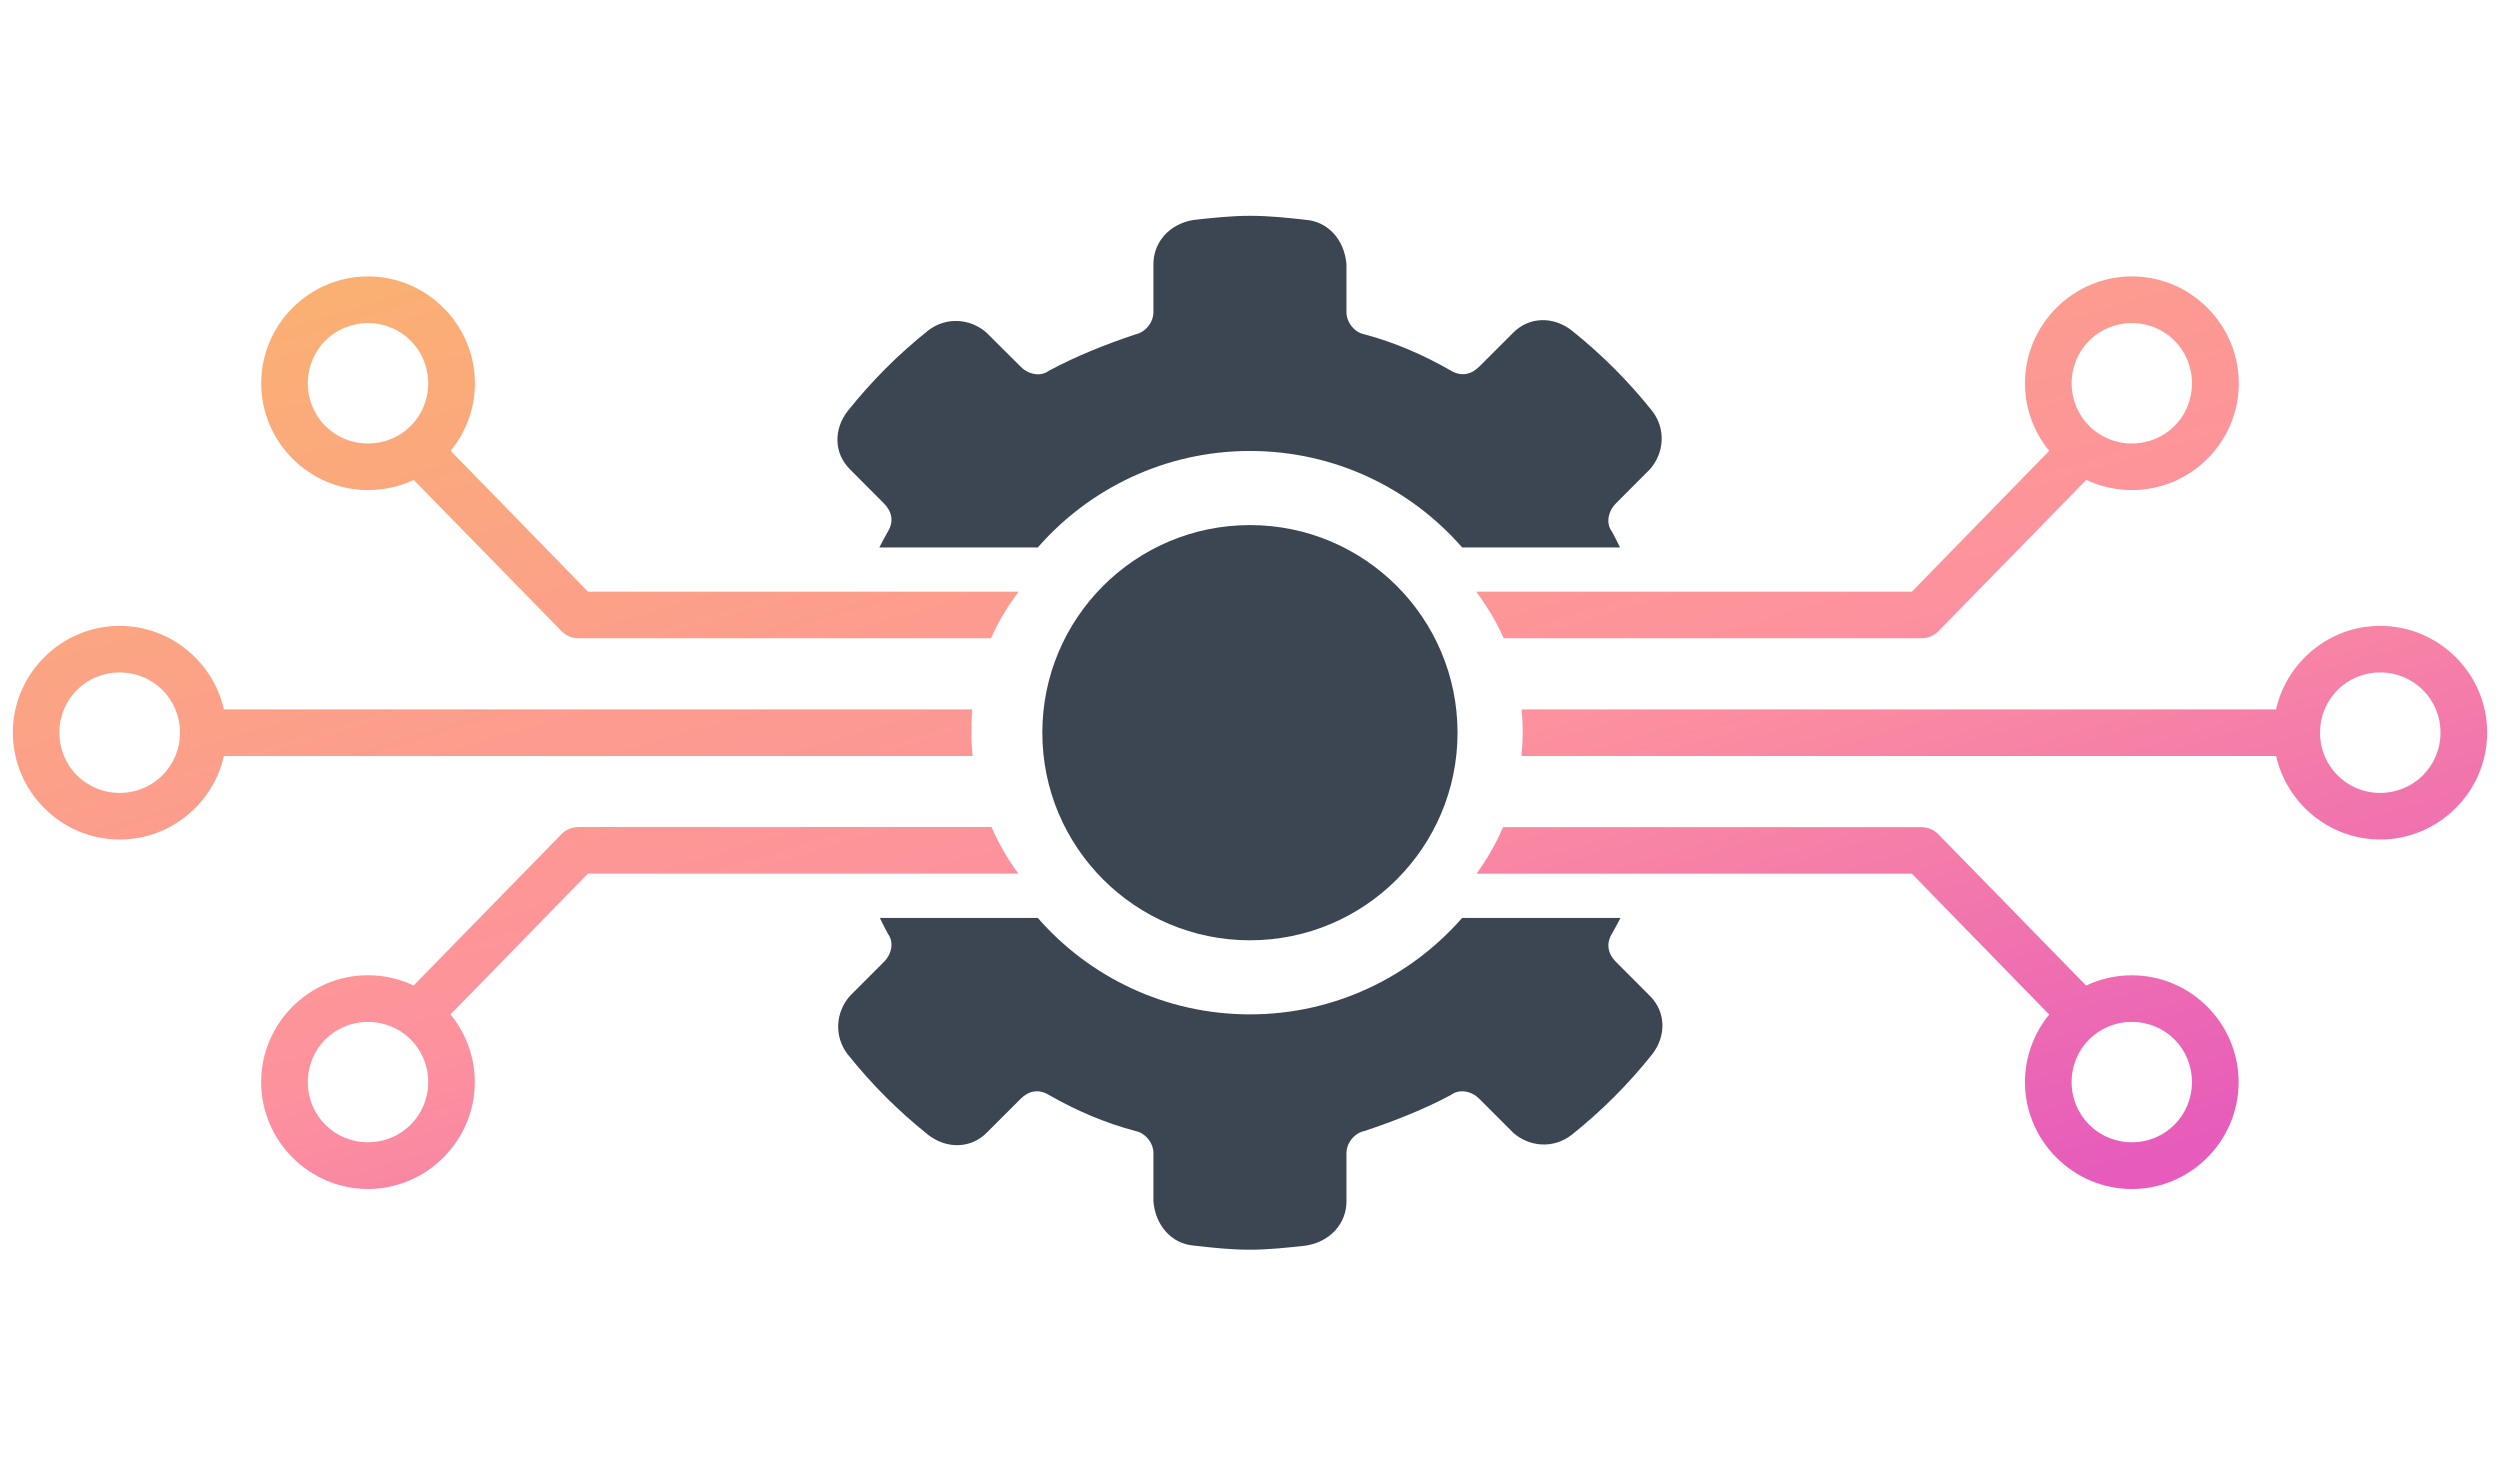 <svg width="87" height="51" viewBox="0 0 87 51" fill="none" xmlns="http://www.w3.org/2000/svg">
<path d="M43.496 7.51C42.867 7.51 42.168 7.582 41.536 7.654C40.696 7.792 40.139 8.424 40.139 9.195V10.87C40.139 11.219 39.859 11.566 39.51 11.638C38.459 11.987 37.406 12.414 36.496 12.905C36.216 13.115 35.797 13.041 35.52 12.761L34.328 11.574C33.768 11.083 32.931 11.014 32.299 11.502C31.248 12.342 30.341 13.254 29.501 14.302C29.01 14.931 29.013 15.766 29.573 16.326L30.76 17.518C31.04 17.798 31.112 18.145 30.901 18.494C30.794 18.681 30.696 18.865 30.6 19.052H36.115C37.912 16.996 40.555 15.694 43.499 15.694C46.443 15.694 49.089 16.993 50.883 19.052H56.377C56.286 18.862 56.19 18.673 56.092 18.494C55.881 18.214 55.956 17.796 56.236 17.516L57.422 16.326C57.913 15.766 57.983 14.929 57.494 14.299C56.654 13.249 55.745 12.339 54.694 11.499C54.065 11.009 53.228 11.011 52.667 11.571L51.478 12.758C51.198 13.038 50.849 13.11 50.499 12.902C49.521 12.342 48.534 11.915 47.483 11.635C47.134 11.566 46.857 11.219 46.857 10.867V9.193C46.787 8.352 46.227 7.72 45.456 7.651C44.825 7.582 44.198 7.51 43.496 7.51ZM30.619 31.943C30.709 32.132 30.805 32.319 30.901 32.498C31.112 32.778 31.04 33.194 30.76 33.474L29.573 34.663C29.082 35.223 29.013 36.06 29.501 36.693C30.341 37.743 31.25 38.653 32.301 39.493C32.931 39.983 33.771 39.983 34.331 39.426L35.52 38.237C35.8 37.957 36.147 37.89 36.496 38.101C37.475 38.661 38.462 39.079 39.512 39.359C39.862 39.429 40.139 39.775 40.139 40.127V41.807C40.208 42.648 40.768 43.277 41.536 43.346C42.166 43.416 42.795 43.49 43.496 43.49C44.126 43.49 44.825 43.418 45.456 43.346C46.297 43.208 46.857 42.575 46.857 41.807V40.127C46.857 39.778 47.131 39.431 47.483 39.359C48.534 39.01 49.59 38.591 50.499 38.101C50.779 37.89 51.198 37.957 51.478 38.237L52.667 39.426C53.228 39.917 54.065 39.983 54.694 39.493C55.745 38.653 56.654 37.743 57.494 36.693C57.985 36.063 57.983 35.226 57.422 34.663L56.236 33.474C55.956 33.194 55.884 32.847 56.092 32.498C56.198 32.314 56.297 32.13 56.393 31.943H50.883C49.086 33.999 46.443 35.3 43.499 35.3C40.555 35.3 37.91 34.002 36.115 31.943H30.619Z" fill="#3B4652"/>
<path d="M43.498 18.273C39.508 18.273 36.273 21.508 36.273 25.498C36.273 29.487 39.508 32.722 43.498 32.722C47.487 32.722 50.722 29.487 50.722 25.498C50.722 21.508 47.487 18.273 43.498 18.273Z" fill="#3B4652"/>
<path d="M12.805 9.619C10.762 9.619 9.09 11.294 9.09 13.339C9.09 15.385 10.762 17.054 12.805 17.054C13.373 17.054 13.915 16.929 14.397 16.7L19.547 21.969C19.696 22.121 19.912 22.212 20.125 22.212H34.485C34.741 21.639 35.066 21.095 35.447 20.59H20.464L15.683 15.689C16.208 15.046 16.528 14.227 16.528 13.339C16.528 11.297 14.851 9.619 12.808 9.619H12.805ZM74.189 9.619C72.147 9.619 70.469 11.294 70.469 13.339C70.469 14.227 70.787 15.046 71.312 15.689L66.533 20.59H51.374C51.491 20.75 51.603 20.91 51.71 21.078C51.95 21.439 52.155 21.817 52.329 22.212H66.874C67.088 22.212 67.304 22.121 67.453 21.969L72.603 16.7C73.085 16.929 73.627 17.054 74.195 17.054C76.238 17.054 77.91 15.382 77.91 13.339C77.91 11.297 76.238 9.619 74.195 9.619H74.189ZM12.805 11.243C13.971 11.243 14.901 12.171 14.901 13.339C14.901 14.508 13.973 15.433 12.805 15.433C11.637 15.433 10.712 14.505 10.712 13.339C10.712 12.174 11.64 11.243 12.805 11.243ZM74.189 11.243C75.355 11.243 76.28 12.171 76.28 13.339C76.28 14.508 75.355 15.433 74.189 15.433C73.024 15.433 72.093 14.505 72.093 13.339C72.093 12.174 73.021 11.243 74.189 11.243ZM4.165 21.78C2.122 21.78 0.447 23.452 0.447 25.495C0.447 27.538 2.119 29.215 4.165 29.215C5.93 29.215 7.418 27.967 7.792 26.308H33.847C33.812 25.977 33.799 25.644 33.81 25.311C33.81 25.103 33.818 24.892 33.834 24.687H7.792C7.418 23.031 5.93 21.78 4.165 21.78ZM82.83 21.78C81.064 21.78 79.579 23.031 79.206 24.687H52.955C53.003 25.225 53.001 25.769 52.947 26.308H79.208C79.582 27.964 81.07 29.215 82.833 29.215C84.875 29.215 86.553 27.54 86.553 25.495C86.553 23.449 84.878 21.78 82.833 21.78H82.83ZM4.165 23.401C5.33 23.401 6.264 24.329 6.264 25.495C6.264 26.66 5.333 27.593 4.165 27.593C2.997 27.593 2.066 26.66 2.066 25.495C2.066 24.329 2.997 23.401 4.165 23.401ZM82.83 23.401C83.995 23.401 84.929 24.329 84.929 25.495C84.929 26.66 83.998 27.593 82.83 27.593C81.662 27.593 80.737 26.66 80.737 25.495C80.737 24.329 81.665 23.401 82.83 23.401ZM20.123 28.783C19.91 28.783 19.694 28.871 19.544 29.023L14.395 34.295C13.912 34.066 13.371 33.938 12.803 33.938C10.76 33.938 9.088 35.61 9.088 37.655C9.088 39.701 10.76 41.376 12.803 41.376C14.845 41.376 16.523 39.701 16.523 37.655C16.523 36.767 16.205 35.946 15.677 35.303L20.459 30.402H35.439C35.071 29.898 34.754 29.354 34.503 28.78H20.12L20.123 28.783ZM52.307 28.783C52.099 29.271 51.843 29.74 51.539 30.178C51.489 30.255 51.438 30.33 51.387 30.404H66.533L71.312 35.306C70.787 35.949 70.469 36.767 70.469 37.658C70.469 39.701 72.147 41.378 74.189 41.378C76.232 41.378 77.904 39.703 77.904 37.658C77.904 35.612 76.232 33.94 74.189 33.94C73.621 33.94 73.08 34.068 72.597 34.298L67.448 29.026C67.299 28.873 67.082 28.785 66.869 28.785H52.305L52.307 28.783ZM12.805 35.562C13.971 35.562 14.901 36.49 14.901 37.655C14.901 38.821 13.973 39.751 12.805 39.751C11.637 39.751 10.712 38.823 10.712 37.655C10.712 36.487 11.64 35.562 12.805 35.562ZM74.189 35.562C75.355 35.562 76.28 36.49 76.28 37.655C76.28 38.821 75.355 39.751 74.189 39.751C73.024 39.751 72.093 38.823 72.093 37.655C72.093 36.487 73.021 35.562 74.189 35.562Z" fill="url(#paint0_linear_9206_52564)"/>
<defs>
<linearGradient id="paint0_linear_9206_52564" x1="83.605" y1="37.934" x2="65.782" y2="-21.756" gradientUnits="userSpaceOnUse">
<stop stop-color="#E65BBB"/>
<stop offset="0.333" stop-color="#FD919E"/>
<stop offset="0.823" stop-color="#FAB46C"/>
<stop offset="1" stop-color="#FFE7B8"/>
</linearGradient>
</defs>
</svg>
